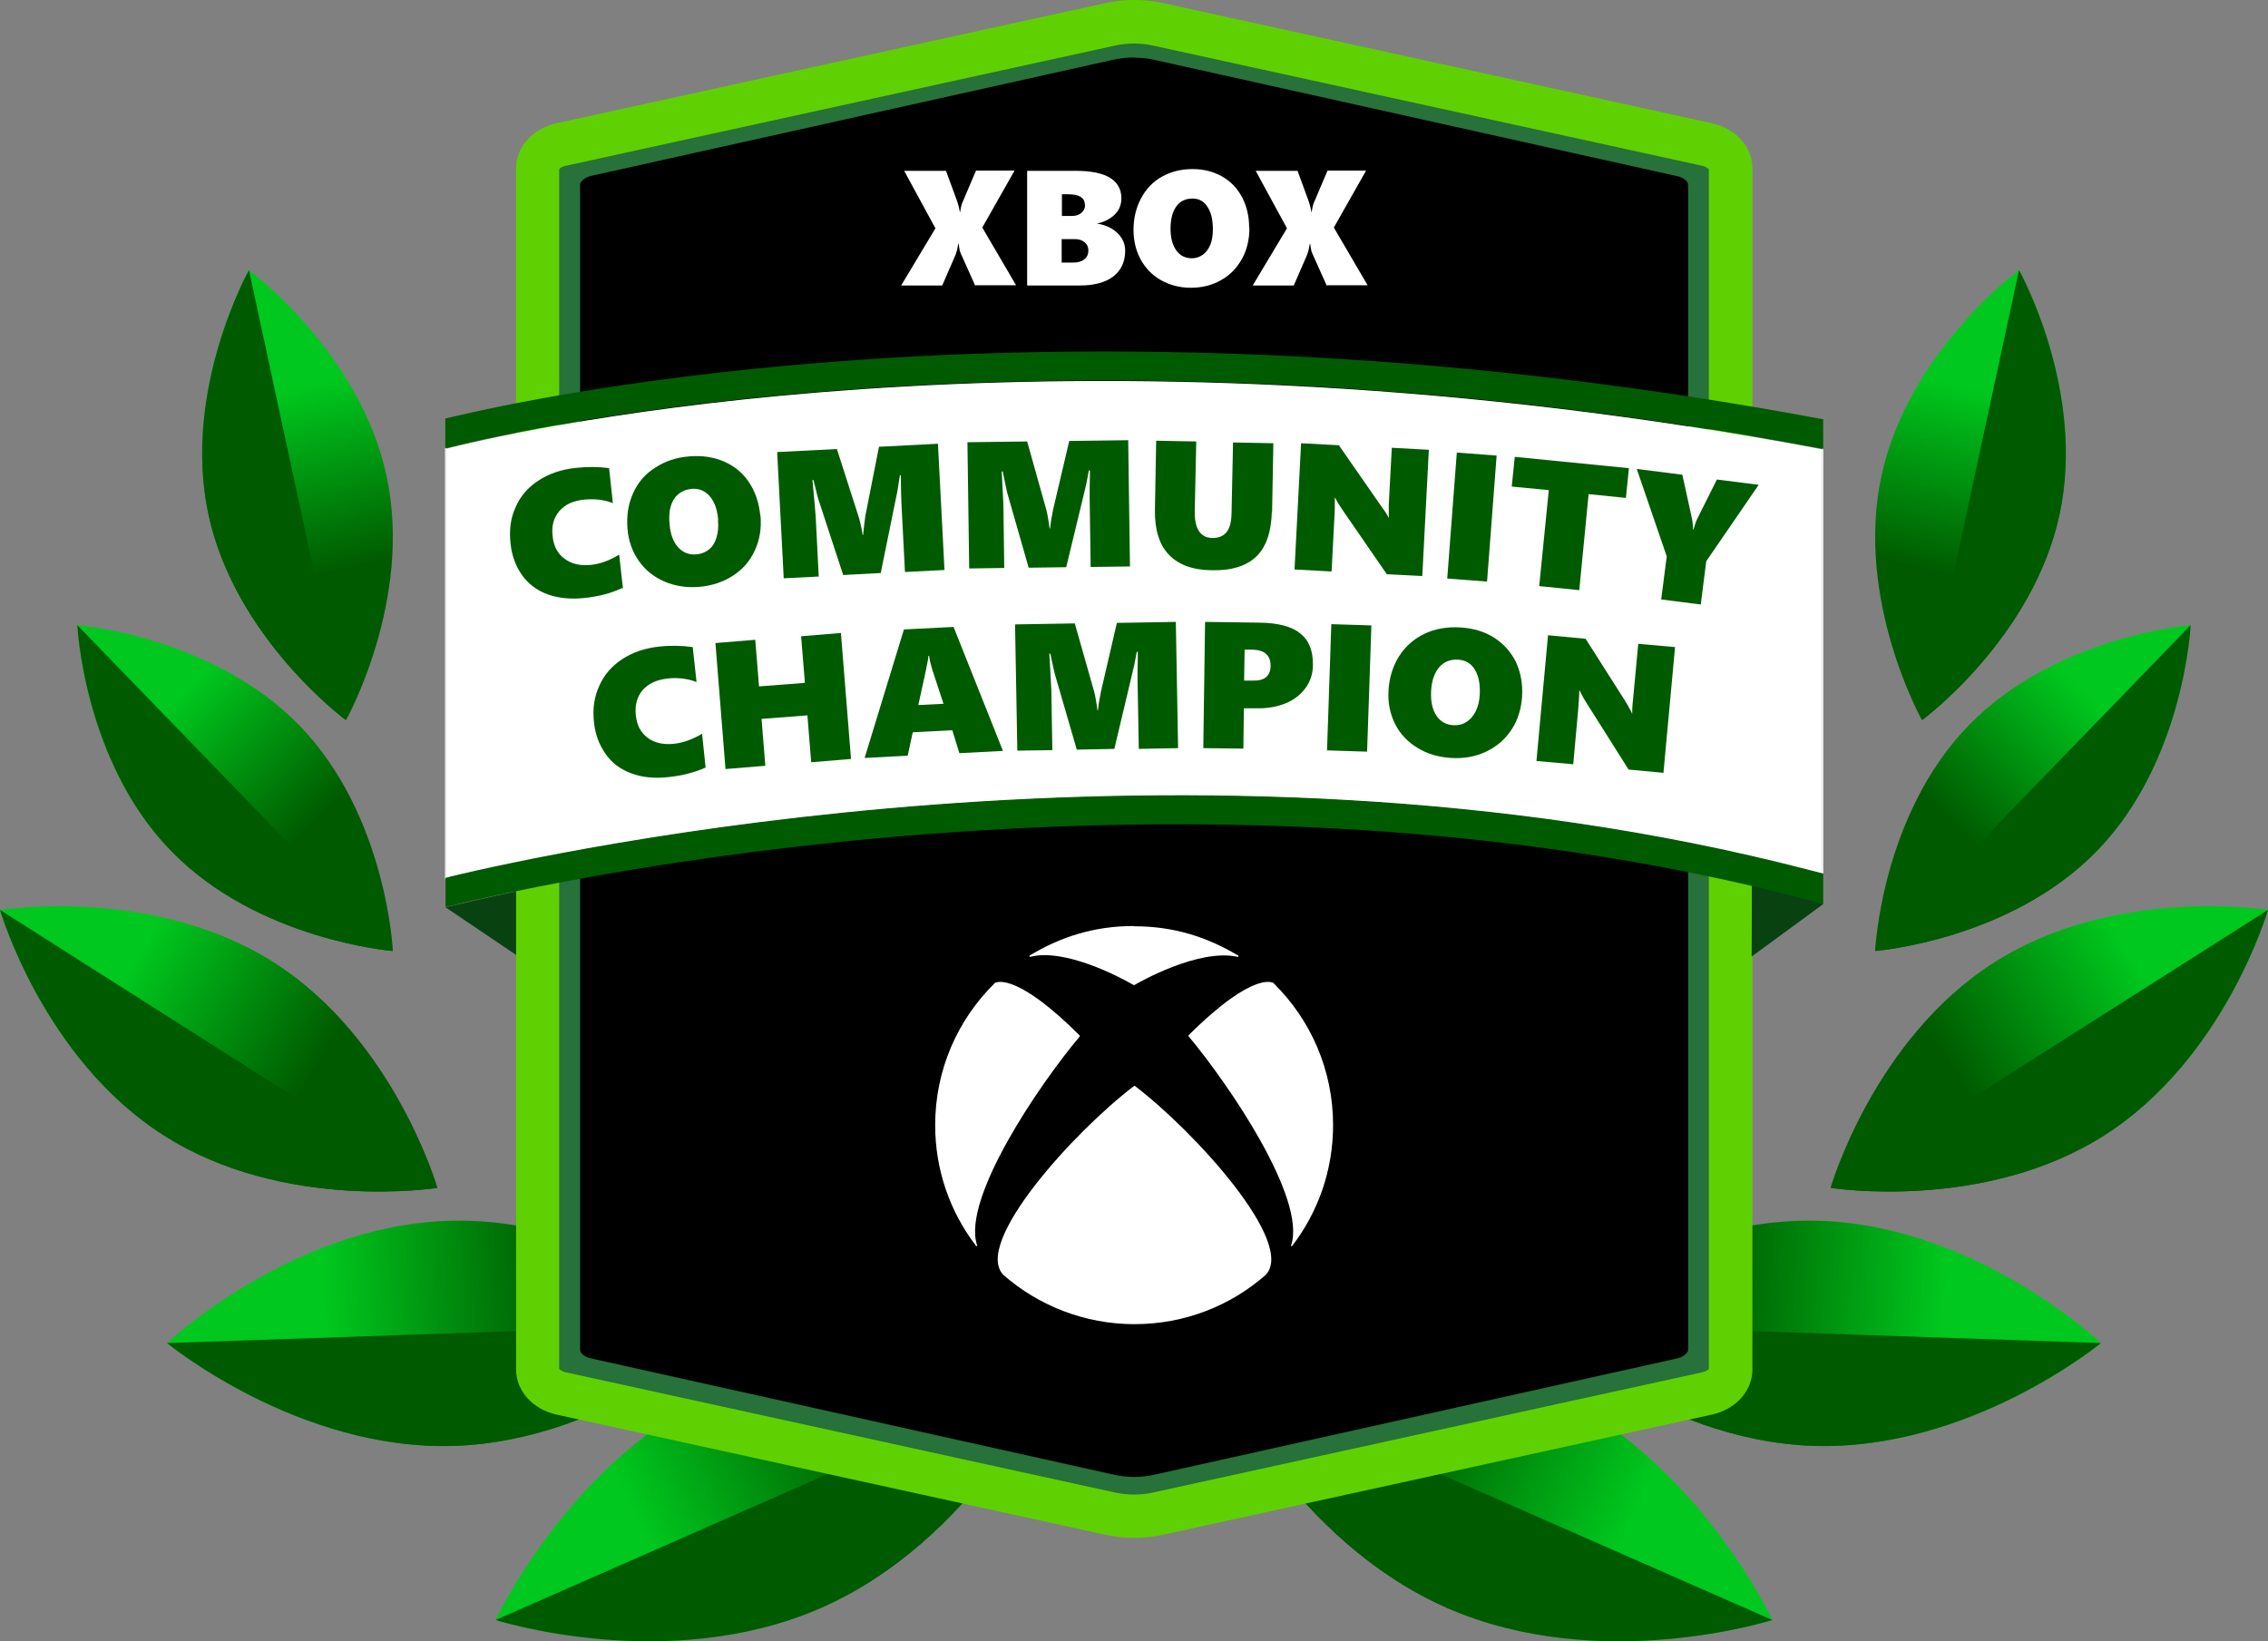 <?xml version="1.0" encoding="UTF-8"?><svg id="Layer_2" xmlns="http://www.w3.org/2000/svg" xmlns:xlink="http://www.w3.org/1999/xlink" viewBox="0 0 90 65.135"><rect x="0" y="0" width="90" height="65.135" fill="#808080" stroke="none"/><defs><style>.cls-1{fill:#eaeaea;}.cls-2{fill:url(#linear-gradient-8);}.cls-3{fill:url(#linear-gradient-7);}.cls-4{fill:url(#linear-gradient-5);}.cls-5{fill:url(#linear-gradient-6);}.cls-6{fill:url(#linear-gradient-9);}.cls-7{fill:url(#linear-gradient-4);}.cls-8{fill:url(#linear-gradient-3);}.cls-9{fill:url(#linear-gradient-2);}.cls-10{fill:#5fd102;}.cls-11{fill:url(#linear-gradient);}.cls-12{fill:#005b00;}.cls-13{fill:#fff;}.cls-14{fill:url(#linear-gradient-10);}.cls-15{fill:#084211;}.cls-16{fill:#025600;}.cls-17{fill:#27713a;}</style><linearGradient id="linear-gradient" x1="-1104.68" y1="405.706" x2="-1103.04" y2="412.816" gradientTransform="translate(801.226 962.221) rotate(31.94) scale(1 -1)" gradientUnits="userSpaceOnUse"><stop offset="0" stop-color="#005b00"/><stop offset="1" stop-color="#00c81e"/></linearGradient><linearGradient id="linear-gradient-2" x1="-1632.323" y1="343.308" x2="-1630.443" y2="351.428" gradientTransform="translate(978.916 1447.479) rotate(45.44) scale(1 -1)" gradientUnits="userSpaceOnUse"><stop offset="0" stop-color="#005b00"/><stop offset="1" stop-color="#00c81e"/></linearGradient><linearGradient id="linear-gradient-3" x1="-2813.965" y1="-359" x2="-2811.905" y2="-350.09" gradientTransform="translate(919.579 2758.629) rotate(79.8) scale(1 -1)" gradientUnits="userSpaceOnUse"><stop offset="0" stop-color="#005b00"/><stop offset="1" stop-color="#00c81e"/></linearGradient><linearGradient id="linear-gradient-4" x1="-3291.362" y1="-1120.147" x2="-3289.172" y2="-1110.657" gradientTransform="translate(491.326 3506.897) rotate(101.59) scale(1 -1)" gradientUnits="userSpaceOnUse"><stop offset="0" stop-color="#005b00"/><stop offset="1" stop-color="#00c81e"/></linearGradient><linearGradient id="linear-gradient-5" x1="77.461" y1="45.966" x2="79.131" y2="53.176" gradientTransform="translate(0 68.786) scale(1 -1)" gradientUnits="userSpaceOnUse"><stop offset="0" stop-color="#005b00"/><stop offset="1" stop-color="#00c81e"/></linearGradient><linearGradient id="linear-gradient-6" x1="-3230.262" y1="-919.391" x2="-3228.622" y2="-912.281" gradientTransform="translate(-3216.036 962.221) rotate(148.06)" gradientUnits="userSpaceOnUse"><stop offset="0" stop-color="#005b00"/><stop offset="1" stop-color="#00c81e"/></linearGradient><linearGradient id="linear-gradient-7" x1="-3389.842" y1="-1441.407" x2="-3387.962" y2="-1433.287" gradientTransform="translate(-3393.736 1447.479) rotate(134.56)" gradientUnits="userSpaceOnUse"><stop offset="0" stop-color="#005b00"/><stop offset="1" stop-color="#00c81e"/></linearGradient><linearGradient id="linear-gradient-8" x1="-3257.528" y1="-2824.215" x2="-3255.468" y2="-2815.316" gradientTransform="translate(-3334.389 2758.629) rotate(100.2)" gradientUnits="userSpaceOnUse"><stop offset="0" stop-color="#005b00"/><stop offset="1" stop-color="#00c81e"/></linearGradient><linearGradient id="linear-gradient-9" x1="-2788.117" y1="-3573.833" x2="-2785.927" y2="-3564.353" gradientTransform="translate(-2906.136 3506.897) rotate(78.41)" gradientUnits="userSpaceOnUse"><stop offset="0" stop-color="#005b00"/><stop offset="1" stop-color="#00c81e"/></linearGradient><linearGradient id="linear-gradient-10" x1="-2427.349" y1="45.966" x2="-2425.679" y2="53.176" gradientTransform="translate(-2414.81 68.786) rotate(-180)" gradientUnits="userSpaceOnUse"><stop offset="0" stop-color="#005b00"/><stop offset="1" stop-color="#00c81e"/></linearGradient></defs><path class="cls-15" d="M20.56,35.36v2.59l-2.89-1.95.22-.04c.37-.09,1.29-.31,2.67-.6Z"/><path class="cls-11" d="M74.41,37.74s5.36-.42,8.82-3.99c3.46-3.57,3.7-8.94,3.7-8.94,0,0-5.36.42-8.82,3.99-3.46,3.57-3.7,8.94-3.7,8.94Z"/><path class="cls-12" d="M74.41,37.74s5.36-.42,8.82-3.99c3.46-3.57,3.7-8.94,3.7-8.94"/><path class="cls-9" d="M72.64,47.14s6.07.97,10.86-2.08c4.79-3.04,6.5-8.95,6.5-8.95,0,0-6.07-.97-10.86,2.08-4.79,3.04-6.5,8.95-6.5,8.95Z"/><path class="cls-12" d="M72.64,47.14s6.07.97,10.86-2.08c4.79-3.04,6.5-8.95,6.5-8.95"/><path class="cls-8" d="M60.82,52.53s4.9,4.63,11.12,4.85c6.23.21,11.43-4.08,11.43-4.08,0,0-4.9-4.63-11.12-4.85-6.23-.21-11.43,4.08-11.43,4.08Z"/><path class="cls-12" d="M60.82,52.53s4.9,4.63,11.12,4.85c6.23.21,11.43-4.08,11.43-4.08"/><path class="cls-7" d="M48.33,54.62s3.01,6.52,9.09,9.19c6.08,2.67,12.91.48,12.91.48,0,0-3.01-6.52-9.09-9.19-6.08-2.67-12.91-.48-12.91-.48Z"/><path class="cls-12" d="M48.33,54.62s3.01,6.52,9.09,9.19c6.08,2.67,12.91.48,12.91.48"/><path class="cls-4" d="M76.27,28.58s4.4-3.24,5.46-8.17-1.61-9.69-1.61-9.69c0,0-4.4,3.24-5.46,8.17-1.06,4.93,1.61,9.69,1.61,9.69Z"/><path class="cls-12" d="M76.27,28.58s4.4-3.24,5.46-8.17-1.61-9.69-1.61-9.69"/><path class="cls-5" d="M15.59,37.74s-5.36-.42-8.82-3.99-3.7-8.94-3.7-8.94c0,0,5.36.42,8.82,3.99,3.46,3.57,3.7,8.94,3.7,8.94Z"/><path class="cls-12" d="M15.59,37.74s-5.36-.42-8.82-3.99-3.7-8.94-3.7-8.94"/><path class="cls-3" d="M17.36,47.14s-6.07.97-10.86-2.08c-4.79-3.04-6.5-8.95-6.5-8.95,0,0,6.07-.97,10.86,2.08,4.79,3.04,6.5,8.95,6.5,8.95Z"/><path class="cls-12" d="M17.36,47.14s-6.07.97-10.86-2.08c-4.79-3.04-6.5-8.95-6.5-8.95"/><path class="cls-2" d="M29.18,52.53s-4.9,4.63-11.12,4.85-11.43-4.08-11.43-4.08c0,0,4.9-4.63,11.12-4.85,6.23-.21,11.43,4.08,11.43,4.08Z"/><path class="cls-12" d="M29.18,52.53s-4.9,4.63-11.12,4.85-11.43-4.08-11.43-4.08"/><path class="cls-6" d="M41.67,54.62s-3.01,6.52-9.09,9.19c-6.08,2.67-12.91.48-12.91.48,0,0,3.01-6.52,9.09-9.19,6.08-2.67,12.91-.48,12.91-.48Z"/><path class="cls-12" d="M41.67,54.62s-3.01,6.52-9.09,9.19c-6.08,2.67-12.91.48-12.91.48"/><path class="cls-14" d="M13.73,28.58s-4.4-3.24-5.46-8.17c-1.06-4.93,1.61-9.69,1.61-9.69,0,0,4.4,3.24,5.46,8.17,1.06,4.93-1.61,9.69-1.61,9.69Z"/><path class="cls-12" d="M13.73,28.58s-4.4-3.24-5.46-8.17c-1.06-4.93,1.61-9.69,1.61-9.69"/><path class="cls-16" d="M67.75,55.24l-21.79,4.77c-.62.14-1.27.14-1.89,0l-21.79-4.77c-.55-.12-.94-.51-.94-.95V6.62c0-.44.38-.83.94-.95L44.07.9c.62-.14,1.27-.14,1.89,0l21.79,4.77c.55.12.94.51.94.95v47.67c0,.44-.38.83-.94.95Z"/><path d="M67.75,55.24l-21.79,4.77c-.62.14-1.27.14-1.89,0l-21.79-4.77c-.55-.12-.94-.51-.94-.95V6.62c0-.44.38-.83.94-.95L44.07.9c.62-.14,1.27-.14,1.89,0l21.79,4.77c.55.12.94.51.94.95v47.67c0,.44-.38.83-.94.95Z"/><path class="cls-17" d="M45.01,59.78c-.35,0-.69-.04-1.03-.11l-20.77-4.62c-.79-.18-1.35-.79-1.35-1.49V7.34c0-.7.55-1.31,1.35-1.49L43.98,1.23c.67-.15,1.38-.15,2.06,0l20.77,4.62c.79.18,1.35.79,1.35,1.49v46.23c0,.7-.55,1.31-1.35,1.49l-20.77,4.62c-.34.07-.68.11-1.03.11v-.01ZM45.01,2.28c-.26,0-.52.03-.78.08l-20.77,4.62c-.27.06-.44.23-.44.35v46.23c0,.13.16.29.44.35l20.77,4.62c.51.11,1.04.11,1.55,0l20.77-4.62c.27-.06.44-.23.44-.35V7.34c0-.13-.16-.29-.44-.35l-20.77-4.62c-.25-.06-.51-.08-.78-.08l.01-.01Z"/><path class="cls-10" d="M45.01,61.03c-.38,0-.76-.04-1.13-.12l-21.79-4.77c-.95-.21-1.61-.94-1.61-1.79V6.68c0-.85.66-1.58,1.61-1.79L43.88.12c.74-.16,1.52-.16,2.26,0l21.79,4.77c.95.21,1.61.94,1.61,1.79v47.67c0,.85-.66,1.58-1.61,1.79l-21.79,4.77c-.37.08-.75.12-1.13.12ZM22.19,54.33s.11.1.26.13l21.79,4.77c.5.11,1.03.11,1.52,0l21.79-4.77c.15-.03.23-.1.26-.13V6.71s-.11-.1-.26-.13L45.76,1.81c-.5-.11-1.03-.11-1.52,0l-21.79,4.77c-.15.03-.23.1-.26.13v47.62Z"/><path class="cls-13" d="M38.7,11.34l-.56-1.25c-.04-.08-.06-.15-.07-.23s-.02-.14-.03-.19h-.01c-.01.05-.03.12-.04.2-.02.08-.04.16-.07.24l-.53,1.22h-1.63l1.36-2.27-1.24-2.28h1.66l.44,1.2c.04.11.08.26.11.44h.01c.03-.21.07-.36.12-.45l.51-1.2h1.53l-1.28,2.26,1.34,2.29h-1.61l-.01.02ZM44.65,9.94c0,.45-.16.79-.47,1.03s-.76.36-1.34.36h-2.08v-4.55h1.93c1.21,0,1.81.37,1.81,1.1,0,.16-.04.3-.11.44-.08.13-.19.25-.35.35s-.33.17-.51.2h0c.22.04.41.1.58.2.17.1.3.23.4.38.09.15.14.31.14.48v.01ZM43.05,8.13c0-.28-.22-.42-.66-.42h-.25v.86h.4c.15,0,.28-.04.37-.12.1-.08.15-.19.15-.32h-.01ZM43.19,9.94c0-.13-.05-.24-.14-.32-.1-.08-.22-.13-.38-.13h-.54v.93h.46c.19,0,.33-.04.44-.13.11-.09.16-.2.16-.35ZM49.58,9.05c0,.46-.1.87-.3,1.23-.2.36-.47.64-.83.84-.35.2-.75.3-1.19.3s-.82-.1-1.17-.29-.62-.47-.82-.82c-.19-.35-.29-.75-.29-1.19s.1-.88.3-1.25.47-.66.83-.86.76-.3,1.21-.3.83.1,1.17.29c.34.19.61.47.8.83s.28.77.28,1.22h.01ZM48.13,9.09c0-.37-.07-.67-.22-.89-.14-.22-.34-.32-.59-.32-.27,0-.49.1-.64.31-.15.21-.23.5-.23.88s.08.66.23.87c.15.21.36.31.62.31.16,0,.3-.05.43-.14s.23-.23.3-.4.1-.38.1-.62ZM52.65,11.34l-.56-1.25c-.04-.08-.06-.15-.07-.23s-.02-.14-.03-.19h-.01c-.01.05-.03.12-.04.2-.02.08-.04.16-.07.24l-.53,1.22h-1.63l1.36-2.27-1.24-2.28h1.66l.44,1.2c.04.11.08.26.11.44h.01c.03-.21.07-.36.12-.45l.51-1.2h1.53l-1.28,2.26,1.34,2.29h-1.61l-.01.02Z"/><path class="cls-12" d="M17.85,34.79s-.07.02-.1.03l.1-.03Z"/><polygon class="cls-15" points="72.35 35.88 69.51 37.96 69.52 35.17 69.52 34.87 72.35 35.88"/><path class="cls-13" d="M72.35,17.82v16.87s-.03,0-.04-.01c-.19-.05-.39-.1-.58-.15-24.43-6.33-50.04-.64-53.84.27-.04,0-.07.02-.1.03l-.12.03v-17.05h.03c.13-.03.3-.08.53-.13,4.18-1,25.13-5.31,54.08.15h.04v-.01Z"/><path class="cls-12" d="M24.68,23.34c-.42.2-.91.33-1.47.39-.56.06-1.05.01-1.47-.14s-.77-.41-1.02-.76-.41-.77-.46-1.26c-.06-.53,0-1.01.2-1.44.19-.44.49-.79.91-1.06.41-.27.9-.44,1.47-.5.45-.05.9-.05,1.33.01l.15,1.39c-.16-.07-.34-.11-.54-.14-.21-.02-.41-.02-.62,0-.43.05-.75.2-.97.46s-.31.59-.26.99c.04.4.2.7.48.9.27.2.62.28,1.03.24.38-.04.76-.18,1.13-.41l.15,1.34-.04-.01Z"/><path class="cls-12" d="M30.18,20.47c.04.5-.03.96-.23,1.38-.19.42-.48.75-.87,1-.39.25-.84.4-1.34.44-.49.04-.95-.03-1.37-.21s-.76-.45-1.02-.82-.41-.79-.45-1.28c-.04-.51.03-.98.22-1.4.19-.43.48-.77.88-1.02.39-.26.85-.41,1.37-.45.5-.04.96.03,1.37.21.41.18.75.46.99.83.25.38.39.81.44,1.31l.01.01ZM28.5,20.65c-.03-.41-.14-.73-.33-.95s-.42-.32-.71-.3c-.31.03-.55.16-.71.4s-.22.57-.18.99c.03.41.15.72.34.93s.44.31.74.28c.18-.02.34-.08.48-.19.14-.11.24-.27.3-.47s.09-.43.06-.69h.01Z"/><path class="cls-12" d="M35.91,22.68l-.14-2.74c-.01-.26-.02-.54-.02-.85v-.23h-.04c-.06.4-.1.67-.14.83l-.62,3.05-1.49.08-.96-2.93c-.03-.07-.1-.35-.22-.84h-.04c.07.78.12,1.27.13,1.47l.12,2.36-1.39.07-.26-5.01,2.37-.12.86,2.68c.02.05.05.17.09.34.04.17.06.3.07.39h.02c.02-.21.05-.47.09-.76l.54-2.74,2.34-.12.26,5.01-1.56.08-.01-.02Z"/><path class="cls-12" d="M43.28,22.5l-.04-2.75c0-.26,0-.54.01-.85v-.23h-.04c-.07.39-.13.67-.17.82l-.73,3.02-1.49.02-.85-2.97c-.02-.07-.08-.36-.18-.85h-.04c.04.78.07,1.27.07,1.47l.03,2.36-1.39.02-.07-5.01,2.37-.03.76,2.71c.02.06.04.17.07.34.03.17.05.3.06.4h.02c.02-.21.06-.46.12-.75l.64-2.72,2.34-.03.07,5.01s-1.56.02-1.56.02Z"/><path class="cls-12" d="M50.47,20.3c-.02.8-.22,1.4-.61,1.78-.39.38-.99.57-1.79.55-.75-.01-1.31-.22-1.69-.62-.38-.4-.56-.99-.55-1.77l.05-2.75,1.59.03-.06,2.81c0,.32.05.57.17.75s.3.27.54.27.42-.07.55-.23.19-.4.2-.72l.06-2.84,1.6.03-.05,2.72-.01-.01Z"/><path class="cls-12" d="M55.04,22.8l-1.73-2.51c-.14-.2-.25-.38-.33-.54h-.01c0,.25,0,.52-.02.83l-.11,2.1-1.47-.08.26-5.01,1.5.08,1.66,2.39s.05.07.08.11c.03.04.06.09.09.13.03.05.06.09.08.13.03.04.05.08.06.12h.01v-.53l.12-2.25,1.47.08-.26,5.01-1.39-.07-.01.01Z"/><path class="cls-12" d="M57.43,22.96l.38-5,1.58.12-.38,5s-1.58-.12-1.58-.12Z"/><path class="cls-12" d="M63.04,19.61l-.37,3.81-1.59-.16.38-3.81-1.47-.14.12-1.18,4.53.45-.12,1.18s-1.48-.15-1.48-.15Z"/><path class="cls-12" d="M67.71,22.26l-.22,1.73-1.57-.2.22-1.71-1.19-3.47,1.81.23.36,1.64c.03.11.04.21.05.29,0,.08.01.16.02.25h.01c.06-.2.11-.36.17-.47l.76-1.52,1.66.21-2.08,3.03v-.01Z"/><path class="cls-12" d="M28,30.46c-.42.19-.91.32-1.48.38-.56.06-1.05.01-1.47-.15-.43-.16-.77-.41-1.02-.77s-.41-.77-.46-1.26c-.06-.53.01-1.01.21-1.44.19-.44.5-.79.91-1.06s.9-.44,1.47-.5c.45-.05.9-.04,1.33.02l.15,1.39c-.16-.07-.34-.11-.54-.14-.21-.02-.41-.03-.62,0-.43.05-.75.2-.98.46-.22.26-.31.59-.27.99.04.4.2.7.47.9s.61.28,1.03.24c.38-.04.76-.18,1.13-.4,0,0,.14,1.34.14,1.34Z"/><path class="cls-12" d="M32.19,30.25l-.15-1.86-1.82.14.15,1.86-1.58.13-.4-5,1.58-.13.15,1.85,1.82-.14-.15-1.85,1.58-.13.4,5-1.58.13Z"/><path class="cls-12" d="M38.07,29.89l-.28-.91-1.57.08-.2.93-1.71.09,1.56-5.1,1.97-.1,1.96,4.92-1.72.09h-.01ZM36.88,26.03h-.04c0,.06-.01.15-.04.28-.02.13-.14.69-.36,1.67l1-.05-.44-1.34c-.06-.2-.11-.38-.13-.56h.01Z"/><path class="cls-12" d="M45.19,29.7l-.05-2.75c0-.26,0-.54.01-.85v-.23h-.04c-.07.4-.13.67-.17.82l-.72,3.03-1.49.03-.86-2.96c-.02-.07-.09-.36-.19-.85h-.04c.05.78.07,1.27.08,1.47l.04,2.36-1.39.02-.09-5.01,2.37-.04.77,2.71c.02.06.04.17.07.34.03.17.05.3.06.4h.02c.02-.21.06-.46.12-.75l.63-2.72,2.34-.04.09,5.01-1.56.03v-.02Z"/><path class="cls-12" d="M52.1,26.39c0,.34-.1.65-.29.91s-.45.47-.79.61-.73.21-1.18.2h-.48l-.02,1.6-1.59-.02.07-5.01,2.16.03c.74.01,1.28.15,1.62.43.34.27.51.69.5,1.26v-.01ZM50.42,26.42c0-.21-.06-.36-.18-.47s-.31-.16-.55-.17h-.3l-.02,1.23h.36c.46.01.69-.19.69-.6v.01Z"/><path class="cls-12" d="M52.66,29.78l.17-5.01,1.59.05-.17,5.01-1.58-.05h-.01Z"/><path class="cls-12" d="M60.4,27.63c-.03.5-.17.95-.42,1.33s-.59.67-1.01.87-.88.28-1.39.25c-.49-.03-.94-.16-1.33-.4-.39-.24-.69-.55-.89-.95s-.29-.84-.26-1.33c.03-.51.17-.96.42-1.36.25-.39.59-.69,1.01-.89s.9-.28,1.42-.25c.5.03.95.16,1.33.4s.67.56.87.96c.19.41.28.86.25,1.36v.01ZM58.72,27.57c.02-.41-.04-.74-.19-.99-.15-.25-.37-.38-.66-.4-.32-.02-.57.08-.76.3-.19.22-.3.54-.32.95s.05.73.21.97.39.37.69.38c.18.01.35-.03.5-.13.15-.09.27-.23.37-.42.09-.19.15-.41.16-.67v.01Z"/><path class="cls-12" d="M64.62,30.53l-1.63-2.58c-.13-.2-.23-.39-.31-.55h-.01c0,.25-.03.52-.05.83l-.19,2.1-1.46-.13.46-4.99,1.49.14,1.56,2.45s.04.07.07.12c.03.04.06.09.08.14.03.05.05.09.08.14s.04.08.05.12h.01c0-.1,0-.28.03-.53l.21-2.24,1.46.13-.46,4.99-1.39-.13v-.01Z"/><path class="cls-13" d="M39.46,39.03h0c-1.45,1.43-2.35,3.42-2.35,5.62,0,1.8.6,3.46,1.62,4.79,0,.01.03.02.04.01s.02-.03,0-.04c-.6-1.86,2.48-6.38,4.07-8.27,0,0,.01-.01.01-.02s0-.02-.01-.03c-2.68-2.67-3.39-2.06-3.38-2.07"/><path class="cls-13" d="M50.55,39.03h0c1.45,1.43,2.35,3.42,2.35,5.62,0,1.8-.6,3.46-1.62,4.79,0,.01-.03.02-.04.01-.02,0-.02-.03,0-.04.6-1.86-2.48-6.38-4.07-8.28,0,0-.01-.01-.01-.02s0-.02.01-.03c2.68-2.66,3.39-2.05,3.38-2.06"/><path class="cls-13" d="M45.01,36.76c1.6,0,2.91.44,4.12,1.16.02,0,.02.02.01.04,0,.02-.02.02-.04.01-1.53-.33-3.86.99-4.08,1.12h-.04c-.58-.34-2.73-1.46-4.09-1.12-.02,0-.03,0-.04-.01,0-.02,0-.03.01-.04,1.21-.73,2.54-1.17,4.13-1.17"/><path class="cls-13" d="M45.01,43.09s.02,0,.03.01c2.36,1.8,6.41,6.24,5.18,7.5h0c-1.39,1.22-3.21,1.95-5.2,1.95s-3.81-.74-5.2-1.95h0c-1.23-1.26,2.81-5.7,5.18-7.5,0,0,.02-.01.03-.01"/><rect class="cls-1" x="72.28" y="17.8" width=".06" height="16.89"/><rect class="cls-1" x="17.66" y="17.77" width=".06" height="17.12"/><path class="cls-12" d="M72.35,16.64v1.17h-.04c-28.95-5.46-49.9-1.15-54.08-.15-.23.05-.4.1-.53.13h-.03v-1.18c.15-.04.34-.08.56-.13,4.87-1.13,25.69-5.17,54.12.16Z"/><path class="cls-12" d="M72.35,34.69v1.19c-.21-.06-.41-.11-.62-.17-.74-.19-1.47-.38-2.21-.55h0c-20.53-4.78-41.49-1.35-48.95.19-1.38.28-2.3.5-2.67.6l-.22.04v-1.15l.12-.03s.07-.02.1-.03c3.79-.91,29.41-6.6,53.84-.27.19.05.39.1.58.15.02,0,.03,0,.04.01l-.01.02Z"/></svg>
